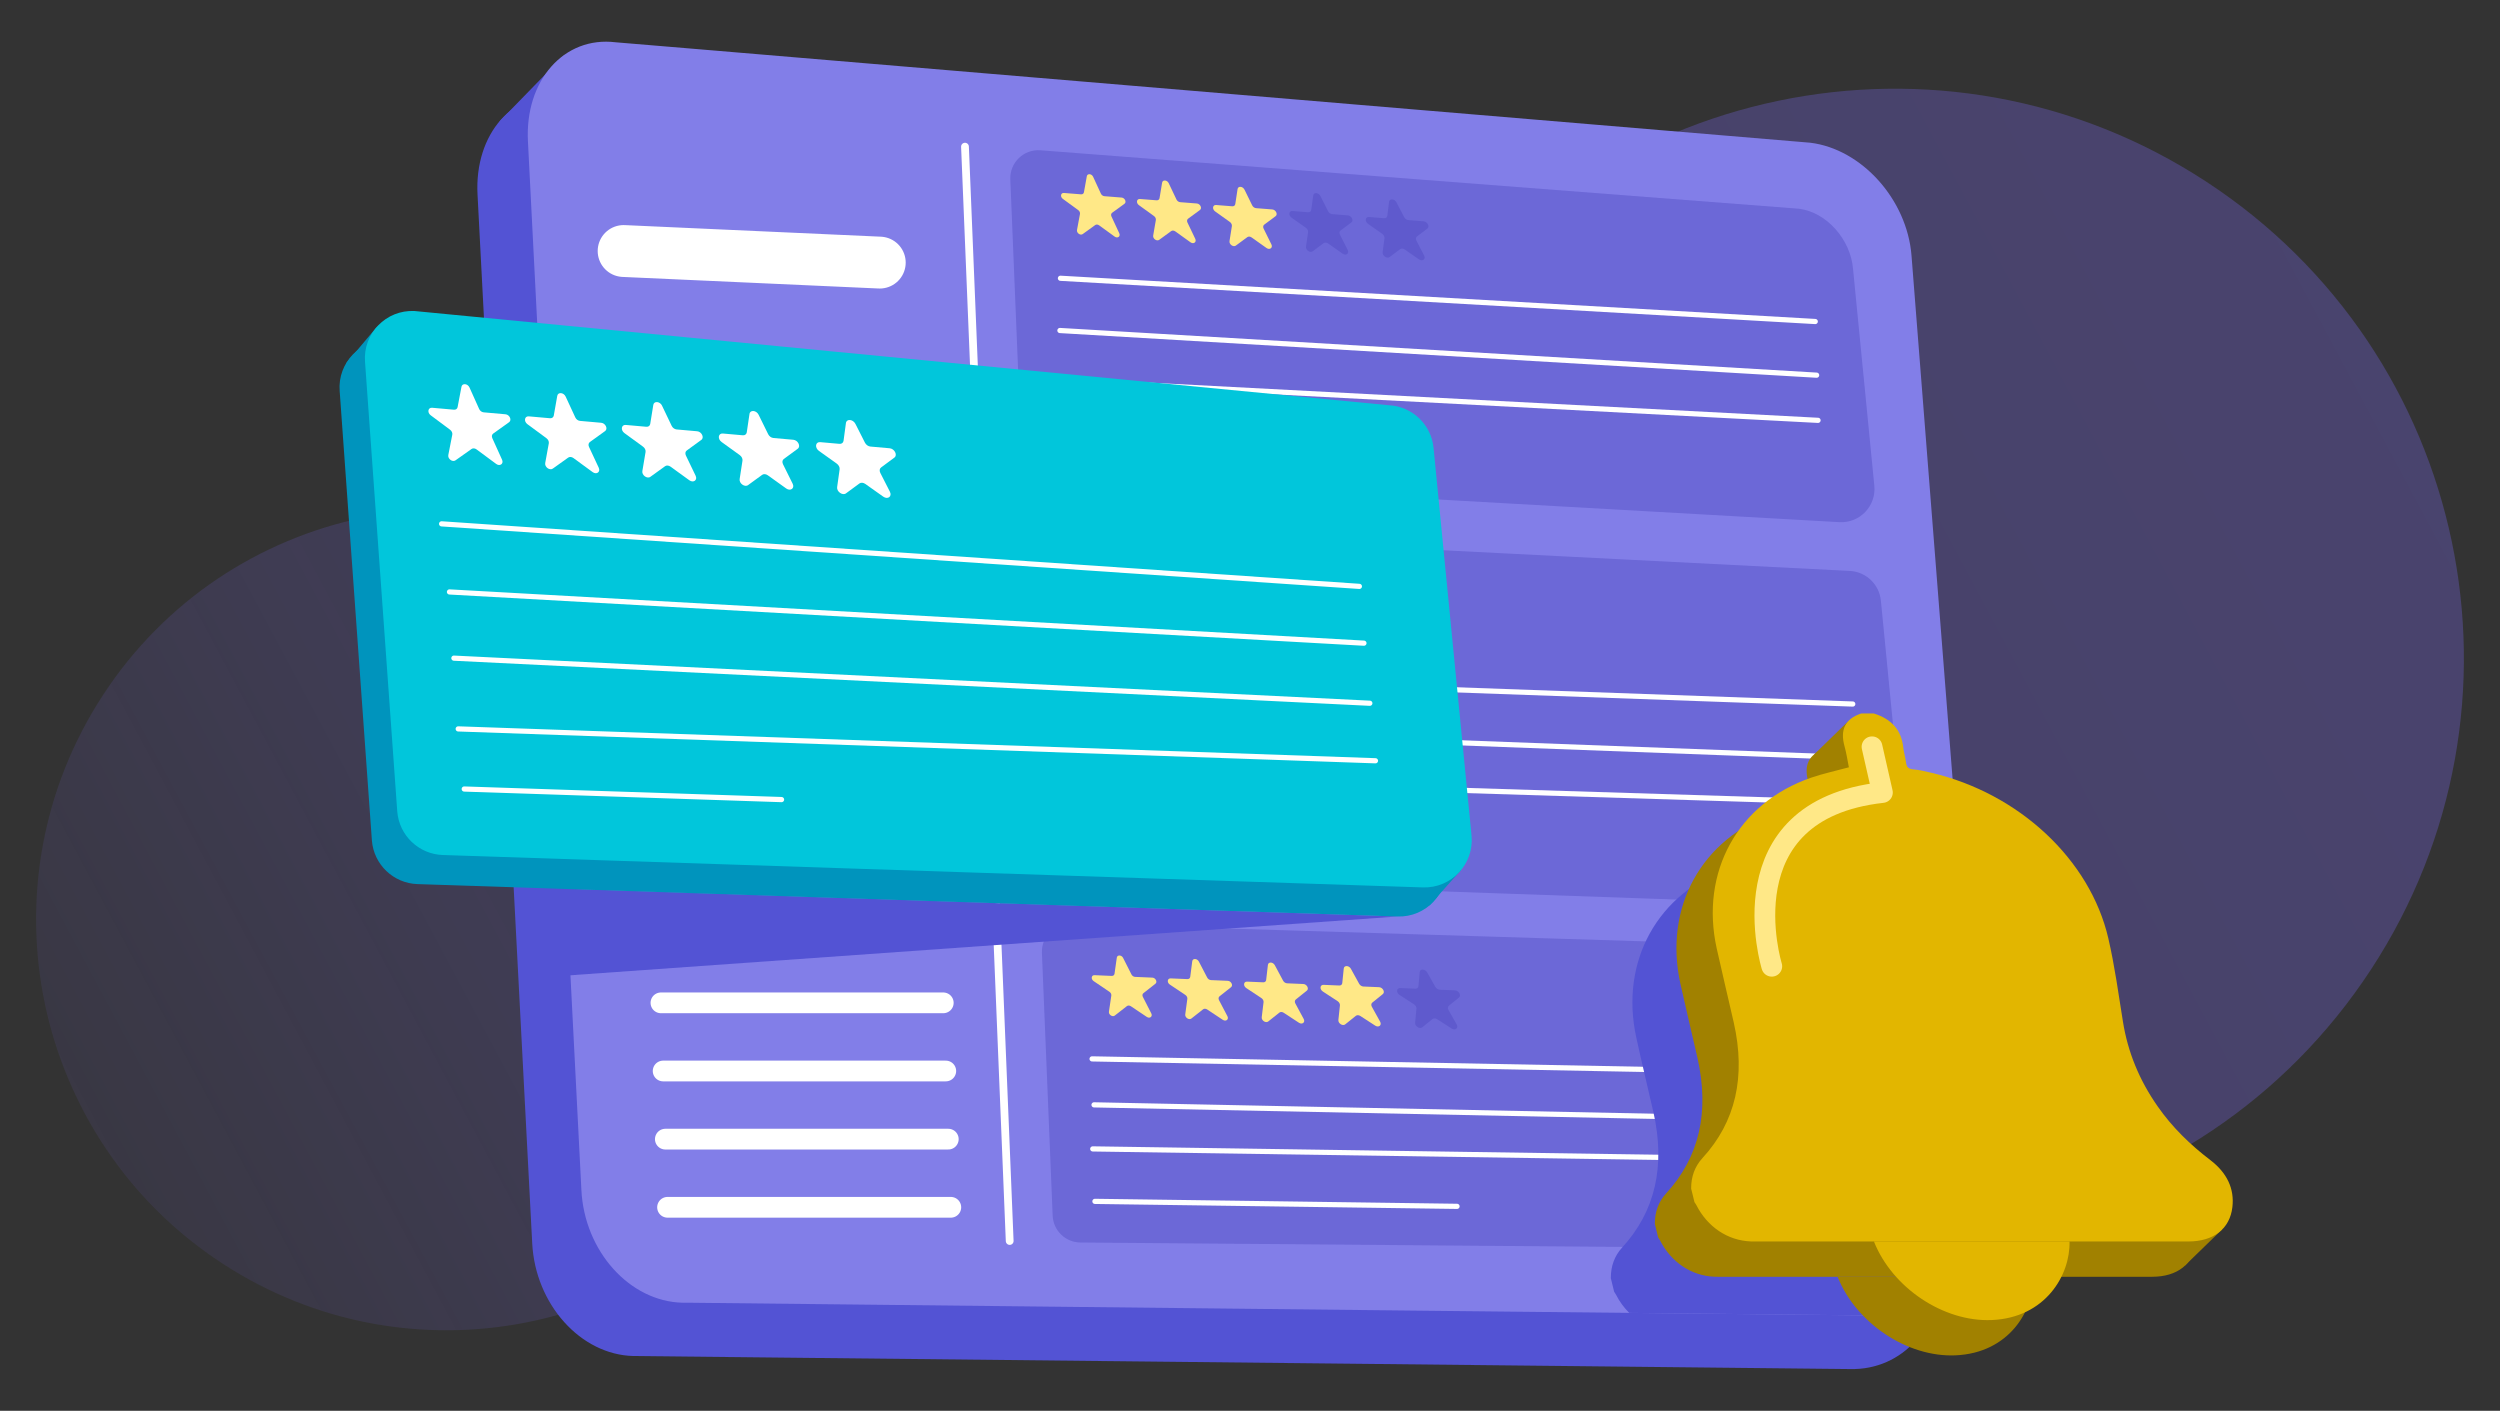 <svg xmlns="http://www.w3.org/2000/svg" xmlns:xlink="http://www.w3.org/1999/xlink" id="Layer_1" viewBox="0 0 241 136"><rect x="0" y="0" width="241" height="136" fill="#333333" stroke="none"/><defs><linearGradient id="linear-gradient" x1="146.619" x2="-14.239" y1="-198.825" y2="95.014" gradientTransform="translate(-9.802 112.678) rotate(33.186)" gradientUnits="userSpaceOnUse"><stop offset=".001" stop-color="#7c69f5" stop-opacity=".3"/><stop offset=".196" stop-color="#7c69f5" stop-opacity=".285"/><stop offset=".379" stop-color="#7c69f5" stop-opacity=".238"/><stop offset=".557" stop-color="#7c69f5" stop-opacity=".161"/><stop offset=".731" stop-color="#7c69f5" stop-opacity=".053"/><stop offset=".801" stop-color="#7c69f5" stop-opacity="0"/></linearGradient></defs><path fill="url(#linear-gradient)" d="M228.564,93.46c-16.588,25.362-50.592,32.475-75.954,15.887-2.777-1.816-5.337-3.842-7.661-6.034-1.793-2.612-3.922-5.027-6.383-7.18-1.403-1.253-2.92-2.405-4.532-3.46-17.054-11.154-39.525-7.449-52.188,7.93,0,0-5.353,8.234-6.319,10.688-12.181,17.501-36.157,22.235-54.118,10.489C3.112,109.814-2.028,85.285,9.939,66.988c11.966-18.297,36.507-23.43,54.803-11.463.09.059.168.11.25.18,1.813,1.969,3.844,3.777,6.104,5.383.377.279.773.554,1.176.817.082.07.161.121.25.18,18.297,11.966,42.837,6.833,54.803-11.463,0,0,5.625-11.461,9.397-17.227,16.588-25.362,50.592-32.475,75.954-15.887,25.362,16.588,32.475,50.592,15.887,75.954Z"/><g><g><g><g><path fill="#5353d4" d="M178.348,131.978l-117.283-1.258c-5.095-.119-9.464-4.989-9.76-10.878l-5.27-101.064c-.318-5.889,3.461-10.169,8.441-9.56l115.167,9.679c4.958.609,9.339,5.479,9.784,10.878l7.386,92.643c.416,5.398-3.375,9.678-8.465,9.56h0Z"/><polygon fill="#5353d4" points="48.132 11.726 54.375 5.313 55.912 12.815 48.132 11.726"/><path fill="#827ee8" d="M183.079,126.838l-44.074-.466-72.655-.79h-.557c-5.1-.117-9.462-4.984-9.747-10.873l-5.152-101.067c-.311-5.889,3.482-10.174,8.452-9.566l7.896.66,70.571,5.941,36.696,3.081c4.958.608,9.333,5.475,9.76,10.873l7.274,92.653c.414,5.398-3.378,9.669-8.465,9.553Z"/><g><path fill="#4c47bf" d="M177.338,50.337l-76.329-4.313c-1.388-.078-2.489-1.197-2.546-2.586l-1.068-26.148c-.066-1.613,1.289-2.923,2.899-2.803l73.112,5.634c2.647.324,4.996,2.932,5.229,5.825l2.05,20.88c.191,1.948-1.394,3.61-3.348,3.511Z" opacity=".4"/><path fill="#4c47bf" d="M180.6,87.38l-77.789-2.712c-1.406-.049-2.539-1.169-2.604-2.574l-1.299-28.126c-.073-1.593,1.242-2.902,2.835-2.822l76.574,3.891c1.57.079,2.845,1.296,2.999,2.86l2.547,26.001c.187,1.908-1.347,3.545-3.264,3.481Z" opacity=".4"/><path fill="#4c47bf" d="M186.552,115.302c.221,2.894-1.804,5.178-4.529,5.113l-77.871-.637c-1.44-.012-2.617-1.151-2.676-2.59l-1.035-25.335c-.064-1.566,1.215-2.858,2.781-2.809l78.257,2.409c1.566.052,2.852,1.256,3.005,2.816l2.068,21.034Z" opacity=".4"/></g></g><g><path fill="#ffe887" d="M105.377,17.043l.749,1.625c.063.136.199.235.338.246l1.66.131c.311.025.501.434.278.597l-1.196.873c-.1.073-.126.214-.063.35l.755,1.625c.141.304-.162.524-.443.321l-1.497-1.086c-.125-.091-.278-.103-.379-.03l-1.208.873c-.227.163-.602-.11-.548-.399l.287-1.544c.024-.129-.044-.278-.169-.369l-1.485-1.085c-.277-.203-.205-.592.105-.567l1.658.131c.139.011.248-.069.272-.198l.278-1.544c.051-.289.467-.256.607.048Z"/><path fill="#ffe887" d="M112.664,17.66l.748,1.573c.068.142.212.246.357.257l1.61.127c.325.026.53.453.299.623l-1.148.845c-.104.076-.128.224-.06.366l.753,1.573c.152.317-.162.547-.458.335l-1.465-1.051c-.132-.095-.292-.107-.396-.031l-1.159.845c-.234.171-.63-.115-.578-.416l.257-1.495c.023-.135-.05-.29-.182-.385l-1.453-1.051c-.292-.212-.223-.618.102-.592l1.608.127c.145.011.259-.072.281-.207l.248-1.495c.05-.301.485-.267.635.05Z"/><path fill="#ffe887" d="M119.967,18.278l.745,1.521c.072.148.224.256.376.268l1.56.123c.339.027.559.471.321.649l-1.099.817c-.107.079-.13.233-.058.381l.75,1.521c.163.331-.16.57-.472.349l-1.433-1.016c-.139-.099-.306-.112-.413-.032l-1.11.817c-.242.178-.659-.119-.609-.434l.228-1.445c.022-.14-.057-.302-.195-.401l-1.421-1.016c-.308-.221-.241-.643.097-.617l1.558.123c.151.012.269-.075.29-.215l.22-1.445c.047-.314.501-.278.663.052Z"/><path fill="#4c47bf" d="M127.287,18.895l.741,1.469c.078.154.237.266.395.279l1.51.119c.353.028.589.49.344.675l-1.052.789c-.11.083-.132.243-.054.396l.746,1.469c.175.344-.159.592-.487.363l-1.399-.982c-.146-.103-.32-.116-.431-.034l-1.062.789c-.249.185-.688-.124-.64-.451l.201-1.396c.021-.146-.064-.315-.209-.417l-1.387-.981c-.324-.23-.261-.669.092-.641l1.508.119c.158.012.279-.078.299-.224l.193-1.396c.045-.327.518-.289.691.054Z" opacity=".4"/><path fill="#4c47bf" d="M134.624,19.513l.735,1.417c.083.16.251.277.415.289l1.46.115c.368.029.62.509.367.701l-1.005.761c-.114.086-.134.252-.051.412l.74,1.417c.187.357-.156.615-.501.377l-1.363-.947c-.153-.107-.335-.121-.449-.035l-1.015.761c-.256.192-.717-.129-.672-.468l.175-1.347c.02-.152-.071-.327-.223-.433l-1.353-.947c-.34-.238-.281-.695.087-.666l1.458.115c.164.013.289-.081.308-.233l.168-1.347c.042-.339.534-.3.72.057Z" opacity=".4"/></g><g><path fill="#94ffaa" d="M106.15,54.657l.808,1.597c.068.134.208.228.347.234l1.664.071c.311.013.517.415.3.586l-1.164.916c-.098.077-.118.219-.05.353l.814,1.597c.152.299-.143.529-.431.337l-1.536-1.03c-.128-.086-.281-.093-.38-.016l-1.175.916c-.22.172-.606-.088-.562-.379l.23-1.553c.019-.13-.054-.276-.182-.362l-1.523-1.031c-.284-.193-.226-.584.085-.571l1.662.071c.139.006.246-.078.265-.208l.221-1.553c.041-.29.458-.273.609.026Z"/><path fill="#94ffaa" d="M113.454,55.009l.804,1.545c.073.139.22.238.366.244l1.614.068c.326.014.546.433.322.612l-1.116.886c-.101.08-.12.228-.047.368l.81,1.545c.164.311-.141.552-.445.351l-1.503-.997c-.135-.09-.295-.097-.397-.017l-1.127.887c-.228.179-.634-.092-.593-.395l.202-1.503c.018-.136-.061-.288-.196-.378l-1.491-.997c-.3-.201-.245-.609.08-.595l1.612.068c.145.006.256-.081.274-.217l.194-1.503c.039-.303.474-.284.636.027Z"/><path fill="#94ffaa" d="M120.775,55.36l.8,1.493c.078.145.233.248.385.254l1.564.066c.34.014.576.451.344.637l-1.069.857c-.104.083-.122.238-.043.383l.805,1.493c.175.324-.14.575-.459.366l-1.469-.963c-.142-.094-.31-.101-.414-.017l-1.079.857c-.235.186-.663-.095-.625-.411l.176-1.453c.017-.141-.068-.3-.21-.394l-1.457-.964c-.316-.209-.265-.634.075-.62l1.562.066c.152.006.266-.085.282-.226l.167-1.452c.036-.316.491-.296.665.028Z"/><path fill="#94ffaa" d="M128.113,55.711l.794,1.441c.083.151.247.258.405.264l1.513.064c.354.015.607.469.368.662l-1.022.827c-.107.087-.123.247-.04.398l.799,1.441c.187.337-.137.598-.473.38l-1.433-.93c-.15-.097-.324-.105-.432-.018l-1.032.827c-.242.194-.692-.099-.656-.427l.15-1.402c.015-.147-.075-.312-.224-.409l-1.422-.93c-.332-.218-.285-.659.069-.644l1.512.064c.158.007.276-.088.291-.235l.142-1.402c.033-.328.507-.308.693.029Z"/><path fill="#4c47bf" d="M135.467,56.061l.786,1.39c.089.157.26.267.425.274l1.463.061c.369.015.638.486.392.687l-.977.797c-.11.09-.125.257-.036.413l.791,1.389c.2.35-.134.621-.487.395l-1.397-.896c-.157-.101-.339-.109-.45-.019l-.986.798c-.249.201-.721-.103-.689-.444l.126-1.352c.014-.152-.083-.324-.239-.425l-1.387-.897c-.349-.226-.306-.684.062-.669l1.461.061c.165.007.285-.091.299-.244l.119-1.352c.029-.341.523-.32.721.03Z" opacity=".4"/></g><g><path fill="#ffe887" d="M108.266,92.341l.808,1.597c.068.134.208.228.347.234l1.664.071c.311.013.517.415.3.586l-1.164.916c-.098.077-.118.219-.05.353l.814,1.597c.152.299-.143.529-.431.337l-1.536-1.03c-.128-.086-.281-.093-.38-.016l-1.175.916c-.22.172-.606-.088-.562-.379l.23-1.553c.019-.13-.054-.276-.182-.362l-1.523-1.031c-.284-.193-.226-.584.085-.571l1.662.071c.139.006.246-.078.265-.208l.221-1.553c.041-.29.458-.273.609.026Z"/><path fill="#ffe887" d="M115.57,92.693l.804,1.545c.073.139.22.238.366.244l1.614.068c.326.014.546.433.322.612l-1.116.886c-.101.08-.12.228-.047.368l.81,1.545c.164.311-.141.552-.445.351l-1.503-.997c-.135-.09-.295-.097-.397-.017l-1.127.887c-.228.179-.634-.092-.593-.395l.202-1.503c.018-.136-.061-.288-.196-.378l-1.491-.997c-.3-.201-.245-.609.08-.595l1.612.068c.145.006.256-.081.274-.217l.194-1.503c.039-.303.474-.284.636.027Z"/><path fill="#ffe887" d="M122.891,93.044l.8,1.493c.078.145.233.248.385.254l1.564.066c.34.014.576.451.344.637l-1.069.857c-.104.083-.122.238-.043.383l.805,1.493c.175.324-.14.575-.459.366l-1.469-.963c-.142-.094-.31-.101-.414-.017l-1.079.857c-.235.186-.663-.095-.625-.411l.176-1.453c.017-.141-.068-.3-.21-.394l-1.457-.964c-.316-.209-.265-.634.075-.62l1.562.066c.152.006.266-.085.282-.226l.167-1.452c.036-.316.491-.296.665.028Z"/><path fill="#ffe887" d="M130.228,93.395l.794,1.441c.083.151.247.258.405.264l1.513.064c.354.015.607.469.368.662l-1.022.827c-.107.087-.123.247-.04.398l.799,1.441c.187.337-.137.598-.473.38l-1.433-.93c-.15-.097-.324-.105-.432-.018l-1.032.827c-.242.194-.692-.099-.656-.427l.15-1.402c.015-.147-.075-.312-.224-.409l-1.422-.93c-.332-.218-.285-.659.069-.644l1.512.064c.158.007.276-.088.291-.235l.142-1.402c.033-.328.507-.308.693.029Z"/><path fill="#4c47bf" d="M137.583,93.745l.786,1.39c.089.157.26.267.425.274l1.463.061c.369.015.638.486.392.687l-.977.797c-.11.09-.125.257-.036.413l.791,1.389c.2.35-.134.621-.487.395l-1.397-.896c-.157-.101-.339-.109-.45-.019l-.986.798c-.249.201-.721-.103-.689-.444l.126-1.352c.014-.152-.083-.324-.239-.425l-1.387-.897c-.349-.226-.306-.684.062-.669l1.461.061c.165.007.285-.091.299-.244l.119-1.352c.029-.341.523-.32.721.03Z" opacity=".4"/></g><line x1="102.226" x2="174.99" y1="26.825" y2="30.994" fill="none" stroke="#fff" stroke-linecap="round" stroke-miterlimit="10" stroke-width=".5"/><line x1="102.176" x2="175.124" y1="31.861" y2="36.167" fill="none" stroke="#fff" stroke-linecap="round" stroke-miterlimit="10" stroke-width=".5"/><line x1="102.747" x2="175.259" y1="36.711" y2="40.521" fill="none" stroke="#fff" stroke-linecap="round" stroke-miterlimit="10" stroke-width=".5"/><line x1="103.471" x2="136.621" y1="42.488" y2="44.315" fill="none" stroke="#fff" stroke-linecap="round" stroke-miterlimit="10" stroke-width=".5"/><line x1="103.662" x2="178.606" y1="65.187" y2="67.869" fill="none" stroke="#fff" stroke-linecap="round" stroke-miterlimit="10" stroke-width=".5"/><line x1="103.763" x2="178.895" y1="70.222" y2="73.036" fill="none" stroke="#fff" stroke-linecap="round" stroke-miterlimit="10" stroke-width=".5"/><line x1="179.161" x2="104.479" y1="77.385" y2="75.052" fill="none" stroke="#fff" stroke-linecap="round" stroke-miterlimit="10" stroke-width=".5"/><line x1="105.376" x2="138.565" y1="80.805" y2="81.636" fill="none" stroke="#fff" stroke-linecap="round" stroke-miterlimit="10" stroke-width=".5"/><line x1="105.276" x2="182.067" y1="102.077" y2="103.538" fill="none" stroke="#fff" stroke-linecap="round" stroke-miterlimit="10" stroke-width=".5"/><line x1="105.465" x2="182.446" y1="106.508" y2="108.085" fill="none" stroke="#fff" stroke-linecap="round" stroke-miterlimit="10" stroke-width=".5"/><line x1="105.34" x2="182.787" y1="110.755" y2="111.91" fill="none" stroke="#fff" stroke-linecap="round" stroke-miterlimit="10" stroke-width=".5"/><line x1="105.551" x2="140.457" y1="115.812" y2="116.292" fill="none" stroke="#fff" stroke-linecap="round" stroke-miterlimit="10" stroke-width=".5"/></g><line x1="60.117" x2="84.809" y1="24.198" y2="25.314" fill="none" stroke="#fff" stroke-linecap="round" stroke-miterlimit="10" stroke-width="5"/><g><line x1="63.076" x2="90.205" y1="76.965" y2="76.965" fill="none" stroke="#fff" stroke-linecap="round" stroke-miterlimit="10" stroke-width="2"/><line x1="63.289" x2="90.447" y1="83.534" y2="83.534" fill="none" stroke="#fff" stroke-linecap="round" stroke-miterlimit="10" stroke-width="2"/><line x1="63.501" x2="90.689" y1="90.104" y2="90.104" fill="none" stroke="#fff" stroke-linecap="round" stroke-miterlimit="10" stroke-width="2"/><line x1="63.714" x2="90.931" y1="96.674" y2="96.674" fill="none" stroke="#fff" stroke-linecap="round" stroke-miterlimit="10" stroke-width="2"/><line x1="63.927" x2="91.173" y1="103.244" y2="103.244" fill="none" stroke="#fff" stroke-linecap="round" stroke-miterlimit="10" stroke-width="2"/><line x1="64.139" x2="91.415" y1="109.813" y2="109.813" fill="none" stroke="#fff" stroke-linecap="round" stroke-miterlimit="10" stroke-width="2"/><line x1="64.352" x2="91.658" y1="116.383" y2="116.383" fill="none" stroke="#fff" stroke-linecap="round" stroke-miterlimit="10" stroke-width="2"/></g><line x1="93.025" x2="97.334" y1="14.137" y2="119.633" fill="none" stroke="#fff" stroke-linecap="round" stroke-miterlimit="10" stroke-width=".75"/></g><polygon fill="#5353d4" points="52.022 94.226 134.721 88.351 50.877 85.549 52.022 94.226"/><path fill="#0094bd" d="M134.721,88.351l-94.474-3.124c-2.32-.077-4.212-1.883-4.396-4.196l-3.106-43.327c-.219-2.745,2.026-5.056,4.777-4.918l93.92,9.084c2.256.114,4.089,1.862,4.309,4.111l3.66,37.367c.269,2.742-1.937,5.094-4.69,5.003Z"/><polygon fill="#0094bd" points="137.795 87.292 140.881 83.831 136.579 82.486 137.795 87.292"/><polygon fill="#0094bd" points="33.358 35.037 36.402 31.428 37.475 36.979 33.358 35.037"/><path fill="#01c6db" d="M137.165,85.547l-94.474-3.124c-2.32-.077-4.212-1.883-4.396-4.196l-3.106-43.327c-.219-2.745,2.026-5.056,4.777-4.918l93.92,9.084c2.256.114,4.089,1.862,4.309,4.111l3.66,37.367c.269,2.742-1.937,5.094-4.69,5.003Z"/><g id="awtOsU.tif"><path fill="#5353d4" d="M183.079,126.837l-26.02-.276c-.504-.493-.94-1.089-1.284-1.766-.046-.091-.115-.182-.172-.274-.115-.436-.218-.872-.321-1.308,0-1.169.355-2.132,1.089-2.946,3.188-3.475,4.197-7.845,3.016-13.063-.539-2.373-1.124-4.758-1.64-7.144-1.628-7.351,2.03-14.002,9.071-16.445,1.17-.402,2.408-.677,3.67-1.01-.138-.653-.229-1.353-.424-2.041-.436-1.571.046-2.637,1.617-3.154h1.193c1.8.55,2.672,1.674,2.856,3.245.046.493.206.998.264,1.491.057.401.195.608.711.654.573.046,1.147.195,1.72.333,4.163.963,7.924,3.004,10.883,5.722l2.236,28.429c.413,5.401-3.372,9.668-8.463,9.553Z"/></g><g><g id="awtOsU.tif-2" data-name="awtOsU.tif"><path fill="#a18100" d="M175.929,72.178h1.191c1.802.553,2.674,1.675,2.85,3.249.055.494.21.995.274,1.49.053.405.193.611.709.654.569.047,1.15.193,1.722.326,8.453,1.981,15.307,8.354,17.07,15.971.616,2.674.98,5.364,1.411,8.046.462,2.876,1.553,5.591,3.344,8.146,1.395,2.002,3.129,3.691,5.091,5.186,1.584,1.213,2.321,2.747,2.111,4.526-.243,2.092-1.823,3.307-4.228,3.308-13.923.001-27.847.001-41.771.001-.141,0-.282.002-.424-.004-2.227-.087-4.181-1.395-5.253-3.509-.048-.095-.118-.183-.178-.274-.107-.437-.215-.875-.322-1.312-.001-1.169.356-2.134,1.096-2.947,3.19-3.472,4.193-7.839,3.013-13.055-.539-2.385-1.12-4.769-1.646-7.154-1.619-7.344,2.029-14.003,9.08-16.447,1.161-.4,2.404-.666,3.663-1.008-.132-.649-.23-1.345-.421-2.035-.435-1.571.046-2.641,1.618-3.155Z"/><polygon fill="#a18100" points="210.639 121.989 214.2 118.526 208.053 115.521 210.639 121.989"/><polygon fill="#a18100" points="174.906 72.706 178.131 69.564 179.732 73.129 175.305 74.9 174.906 72.706"/><path fill="#a18100" d="M196.003,123.079c.081,3.239-2.319,7.354-7.497,7.576-4.659.2-9.601-3.12-11.36-7.576h18.857Z"/></g><g id="awtOsU.tif-3" data-name="awtOsU.tif"><path fill="#e2b600" d="M179.429,68.775h1.191c1.802.553,2.674,1.675,2.85,3.249.055.494.21.995.274,1.49.053.405.193.611.709.654.569.047,1.15.193,1.722.326,8.453,1.981,15.307,8.354,17.07,15.971.616,2.674.98,5.364,1.411,8.046.462,2.876,1.553,5.591,3.344,8.146,1.395,2.002,3.129,3.691,5.091,5.186,1.584,1.213,2.321,2.747,2.111,4.526-.243,2.092-1.823,3.307-4.228,3.308-13.923.001-27.847.001-41.771.001-.141,0-.282.002-.424-.004-2.227-.087-4.181-1.395-5.253-3.509-.048-.095-.118-.183-.178-.274-.107-.437-.215-.875-.322-1.312-.001-1.169.356-2.134,1.096-2.947,3.19-3.472,4.193-7.839,3.013-13.055-.539-2.385-1.12-4.769-1.646-7.154-1.619-7.344,2.029-14.003,9.08-16.447,1.161-.4,2.404-.666,3.663-1.008-.132-.649-.23-1.345-.421-2.035-.435-1.571.046-2.641,1.618-3.155Z"/><path fill="#e2b600" d="M199.503,119.676c.081,3.239-2.319,7.354-7.497,7.576-4.659.2-9.601-3.12-11.36-7.576h18.857Z"/></g></g><g><g><line x1="42.571" x2="131.044" y1="50.499" y2="56.527" fill="none" stroke="#fff" stroke-linecap="round" stroke-miterlimit="10" stroke-width=".5"/><line x1="43.755" x2="132.052" y1="63.446" y2="67.793" fill="none" stroke="#fff" stroke-linecap="round" stroke-miterlimit="10" stroke-width=".5"/><line x1="44.171" x2="132.595" y1="70.266" y2="73.338" fill="none" stroke="#fff" stroke-linecap="round" stroke-miterlimit="10" stroke-width=".5"/><line x1="75.342" x2="44.752" y1="77.081" y2="76.062" fill="none" stroke="#fff" stroke-linecap="round" stroke-miterlimit="10" stroke-width=".5"/><line x1="43.329" x2="131.484" y1="57.063" y2="62.002" fill="none" stroke="#fff" stroke-linecap="round" stroke-miterlimit="10" stroke-width=".5"/></g><g><path fill="#fff" d="M45.259,37.353l.933,2.078c.078.174.251.302.427.318l2.112.188c.395.035.633.558.347.763l-1.534,1.097c-.129.092-.163.272-.084.446l.941,2.079c.176.389-.213.665-.567.403l-1.893-1.401c-.158-.117-.352-.134-.482-.043l-1.549,1.097c-.29.205-.765-.147-.693-.514l.384-1.962c.032-.164-.053-.355-.21-.472l-1.877-1.401c-.35-.262-.254-.756.141-.721l2.109.188c.176.016.317-.085.349-.249l.373-1.962c.069-.367.598-.32.772.069Z"/><path fill="#fff" d="M54.528,38.23l.932,2.012c.084.181.266.316.451.332l2.048.182c.413.037.669.583.373.797l-1.472,1.062c-.133.096-.166.283-.081.465l.94,2.012c.19.406-.212.694-.587.42l-1.853-1.356c-.167-.122-.37-.14-.504-.044l-1.486,1.062c-.3.214-.801-.154-.731-.537l.346-1.9c.031-.171-.061-.37-.227-.492l-1.837-1.356c-.37-.273-.276-.789.137-.752l2.046.182c.185.016.33-.088.361-.26l.335-1.9c.067-.383.62-.334.808.072Z"/><path fill="#fff" d="M63.819,39.106l.93,1.946c.09.189.282.329.475.346l1.985.176c.431.038.706.607.401.83l-1.41,1.027c-.137.1-.169.295-.078.484l.937,1.946c.204.423-.211.723-.606.438l-1.811-1.312c-.176-.127-.388-.146-.526-.046l-1.423,1.027c-.31.223-.838-.16-.77-.559l.309-1.837c.03-.178-.069-.386-.243-.513l-1.796-1.311c-.39-.285-.299-.822.132-.784l1.983.176c.193.017.343-.092.372-.271l.298-1.837c.064-.399.642-.348.844.075Z"/><path fill="#fff" d="M73.13,39.983l.925,1.88c.097.197.299.342.5.36l1.921.17c.45.04.744.632.429.864l-1.349.992c-.141.104-.171.307-.074.504l.932,1.88c.218.44-.209.752-.624.456l-1.768-1.267c-.185-.133-.406-.152-.548-.048l-1.362.992c-.319.232-.874-.167-.81-.582l.273-1.775c.028-.186-.077-.401-.261-.534l-1.754-1.267c-.41-.296-.324-.855.125-.816l1.919.17c.201.018.356-.096.384-.282l.263-1.775c.061-.415.663-.362.879.078Z"/><path fill="#fff" d="M82.463,40.861l.918,1.813c.104.204.316.355.525.374l1.857.164c.468.041.783.656.459.897l-1.289.957c-.145.108-.174.319-.07.524l.925,1.814c.233.457-.207.781-.642.473l-1.724-1.222c-.194-.138-.424-.158-.571-.05l-1.301.957c-.329.241-.911-.173-.85-.605l.24-1.712c.027-.193-.086-.417-.279-.554l-1.711-1.222c-.43-.308-.349-.888.118-.847l1.855.164c.209.018.368-.1.395-.293l.23-1.712c.058-.431.684-.376.915.081Z"/></g></g><path fill="none" stroke="#ffe887" stroke-linecap="round" stroke-linejoin="round" stroke-width="2" d="M170.8,93.147s-4.666-15.045,10.664-16.748l-1.002-4.409"/></g></svg>